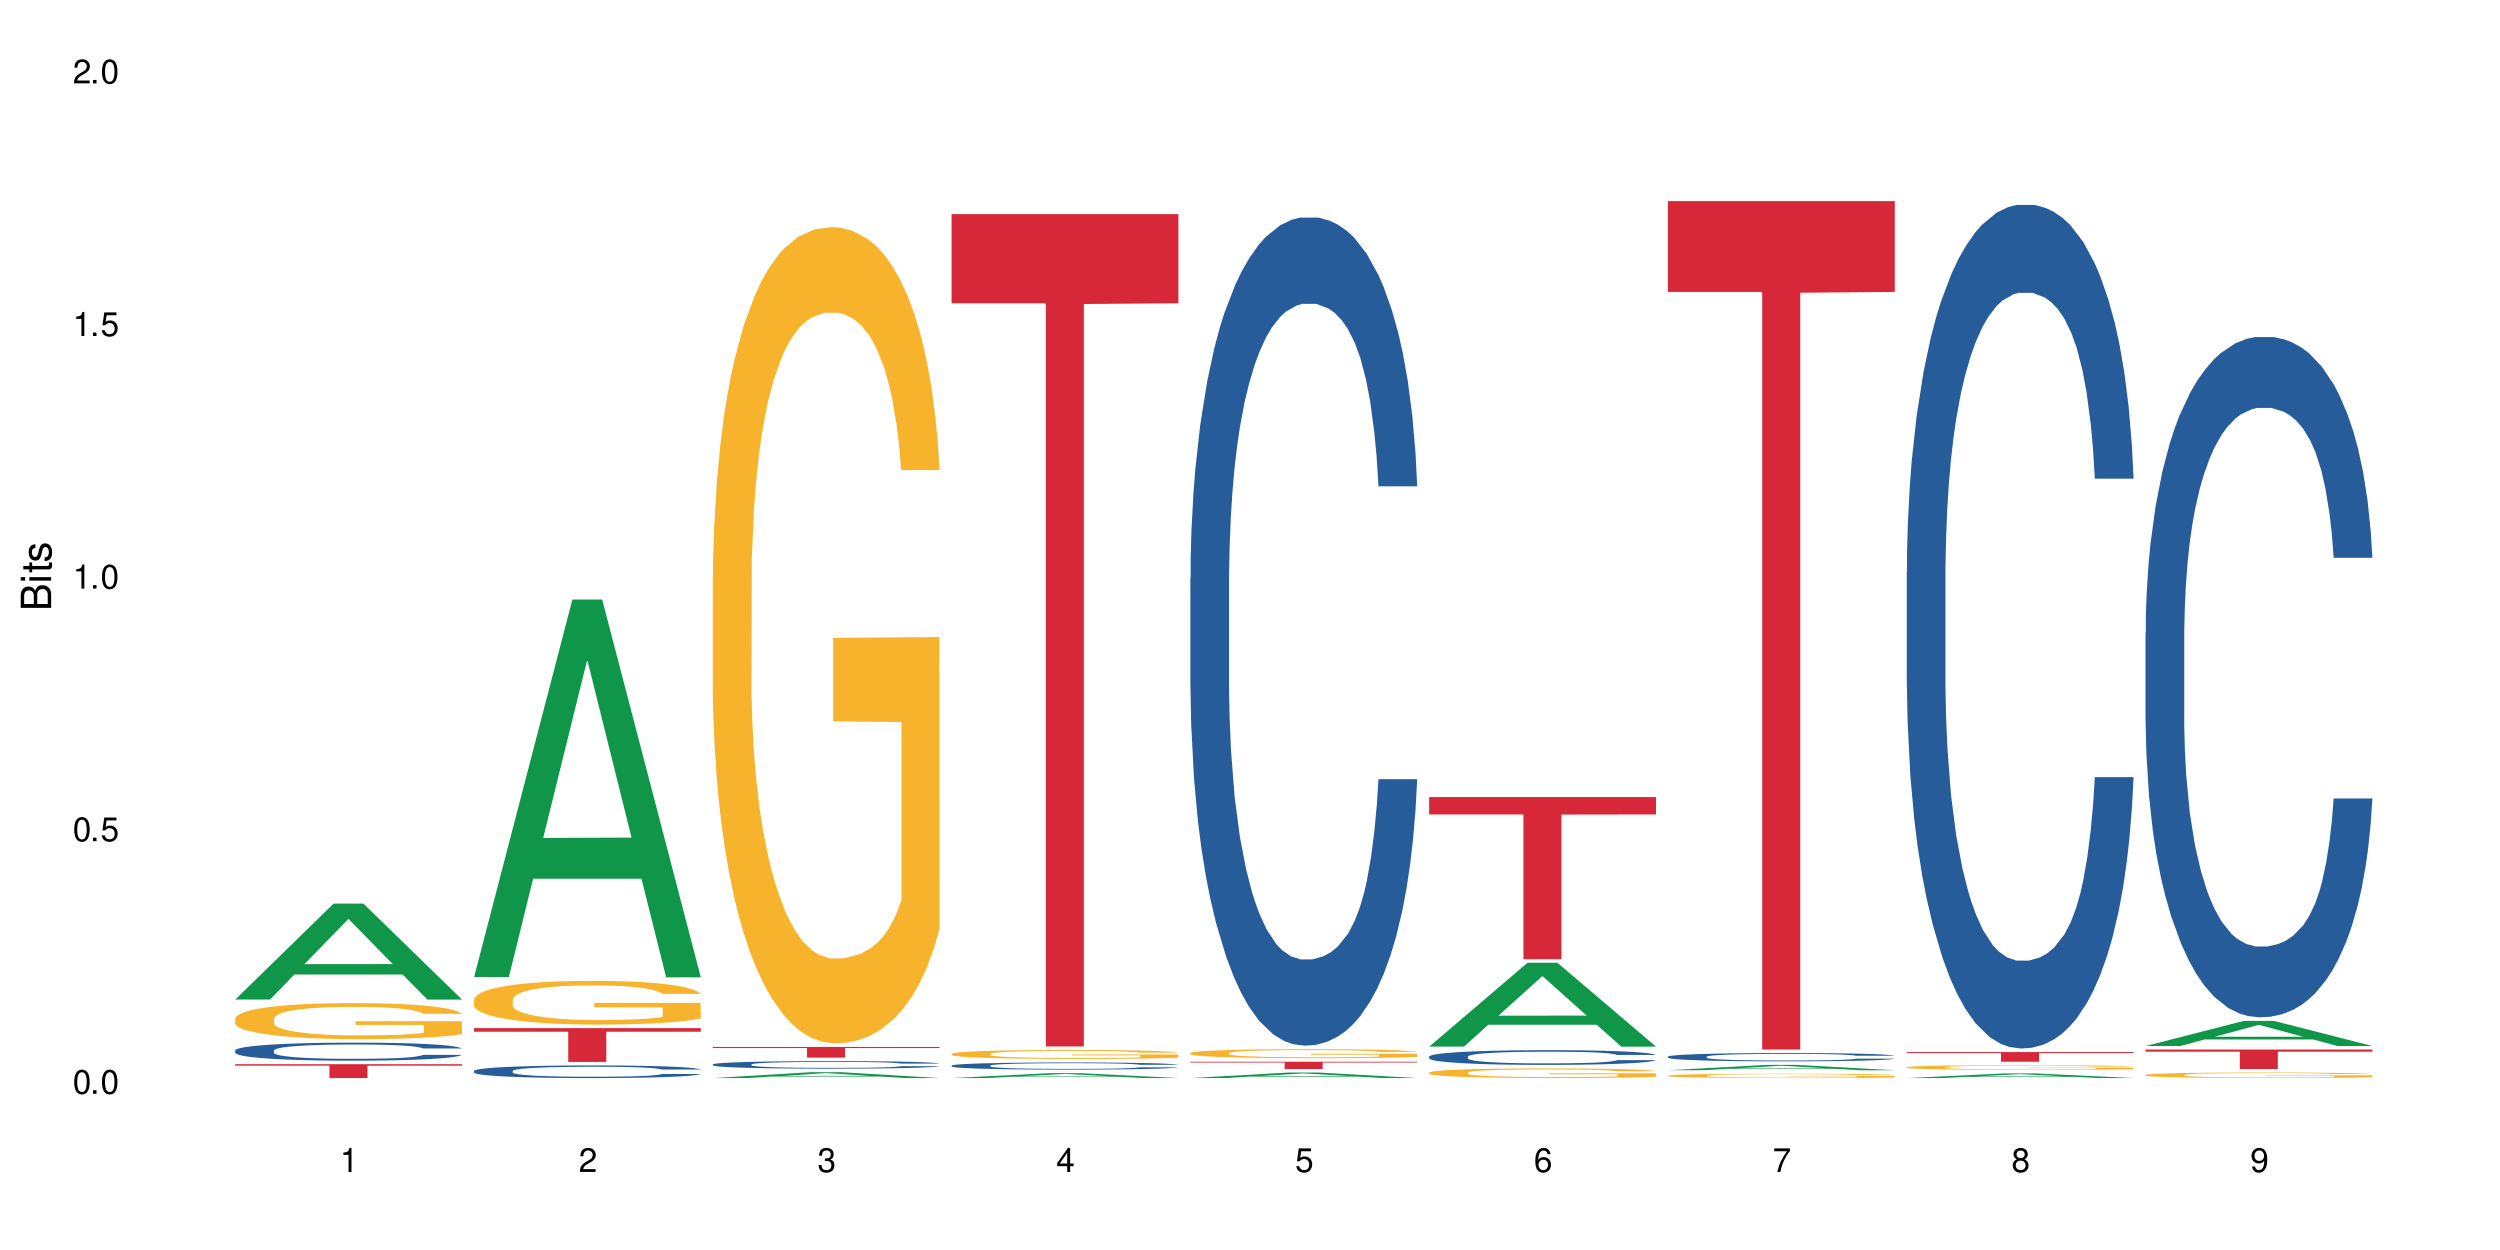 <?xml version="1.0" encoding="UTF-8"?>
<svg xmlns="http://www.w3.org/2000/svg" xmlns:xlink="http://www.w3.org/1999/xlink" width="720" height="360" viewBox="0 0 720 360">
<defs>
<g>
<g id="glyph-0-0">
</g>
<g id="glyph-0-1">
<path d="M 2.641 -6.938 C 2 -6.938 1.422 -6.656 1.078 -6.172 C 0.641 -5.562 0.406 -4.641 0.406 -3.359 C 0.406 -1.016 1.188 0.219 2.641 0.219 C 4.078 0.219 4.859 -1.016 4.859 -3.297 C 4.859 -4.641 4.656 -5.547 4.203 -6.172 C 3.844 -6.656 3.281 -6.938 2.641 -6.938 Z M 2.641 -6.188 C 3.547 -6.188 4 -5.25 4 -3.375 C 4 -1.406 3.562 -0.484 2.625 -0.484 C 1.734 -0.484 1.281 -1.438 1.281 -3.344 C 1.281 -5.25 1.734 -6.188 2.641 -6.188 Z M 2.641 -6.188 "/>
</g>
<g id="glyph-0-2">
<path d="M 1.828 -1 L 0.828 -1 L 0.828 0 L 1.828 0 Z M 1.828 -1 "/>
</g>
<g id="glyph-0-3">
<path d="M 4.562 -6.797 L 1.062 -6.797 L 0.547 -3.094 L 1.328 -3.094 C 1.719 -3.562 2.047 -3.734 2.578 -3.734 C 3.484 -3.734 4.062 -3.109 4.062 -2.094 C 4.062 -1.125 3.484 -0.531 2.578 -0.531 C 1.828 -0.531 1.375 -0.906 1.188 -1.672 L 0.328 -1.672 C 0.453 -1.109 0.547 -0.844 0.75 -0.594 C 1.125 -0.078 1.828 0.219 2.594 0.219 C 3.969 0.219 4.922 -0.781 4.922 -2.219 C 4.922 -3.562 4.031 -4.484 2.719 -4.484 C 2.25 -4.484 1.859 -4.359 1.469 -4.062 L 1.734 -5.969 L 4.562 -5.969 Z M 4.562 -6.797 "/>
</g>
<g id="glyph-0-4">
<path d="M 2.484 -4.938 L 2.484 0 L 3.328 0 L 3.328 -6.938 L 2.766 -6.938 C 2.469 -5.875 2.281 -5.734 0.984 -5.562 L 0.984 -4.938 Z M 2.484 -4.938 "/>
</g>
<g id="glyph-0-5">
<path d="M 4.859 -0.828 L 1.281 -0.828 C 1.359 -1.406 1.672 -1.781 2.5 -2.281 L 3.469 -2.828 C 4.406 -3.344 4.906 -4.062 4.906 -4.906 C 4.906 -5.484 4.672 -6.031 4.266 -6.406 C 3.859 -6.766 3.375 -6.938 2.719 -6.938 C 1.859 -6.938 1.219 -6.625 0.844 -6.031 C 0.609 -5.672 0.5 -5.234 0.484 -4.531 L 1.328 -4.531 C 1.359 -5.016 1.406 -5.281 1.531 -5.516 C 1.75 -5.938 2.188 -6.203 2.703 -6.203 C 3.469 -6.203 4.031 -5.641 4.031 -4.891 C 4.031 -4.344 3.719 -3.859 3.125 -3.516 L 2.234 -3 C 0.812 -2.172 0.406 -1.531 0.328 -0.016 L 4.859 -0.016 Z M 4.859 -0.828 "/>
</g>
<g id="glyph-0-6">
<path d="M 2.125 -3.188 L 2.578 -3.188 C 3.5 -3.188 3.984 -2.766 3.984 -1.922 C 3.984 -1.062 3.469 -0.531 2.594 -0.531 C 1.656 -0.531 1.203 -1 1.156 -2.016 L 0.312 -2.016 C 0.344 -1.453 0.438 -1.094 0.609 -0.781 C 0.953 -0.109 1.625 0.219 2.547 0.219 C 3.953 0.219 4.859 -0.625 4.859 -1.938 C 4.859 -2.828 4.516 -3.297 3.703 -3.594 C 4.344 -3.844 4.656 -4.328 4.656 -5.031 C 4.656 -6.219 3.875 -6.938 2.578 -6.938 C 1.203 -6.938 0.484 -6.172 0.453 -4.703 L 1.297 -4.703 C 1.312 -5.125 1.344 -5.359 1.453 -5.578 C 1.641 -5.969 2.062 -6.203 2.594 -6.203 C 3.344 -6.203 3.797 -5.75 3.797 -5 C 3.797 -4.516 3.609 -4.219 3.25 -4.047 C 3.016 -3.953 2.703 -3.922 2.125 -3.906 Z M 2.125 -3.188 "/>
</g>
<g id="glyph-0-7">
<path d="M 3.141 -1.672 L 3.141 0 L 3.984 0 L 3.984 -1.672 L 4.984 -1.672 L 4.984 -2.438 L 3.984 -2.438 L 3.984 -6.938 L 3.359 -6.938 L 0.266 -2.578 L 0.266 -1.672 Z M 3.141 -2.438 L 1 -2.438 L 3.141 -5.5 Z M 3.141 -2.438 "/>
</g>
<g id="glyph-0-8">
<path d="M 4.781 -5.125 C 4.609 -6.266 3.891 -6.938 2.844 -6.938 C 2.094 -6.938 1.422 -6.578 1.031 -5.953 C 0.594 -5.266 0.406 -4.422 0.406 -3.172 C 0.406 -2 0.578 -1.25 0.984 -0.641 C 1.359 -0.078 1.953 0.219 2.703 0.219 C 3.984 0.219 4.922 -0.75 4.922 -2.094 C 4.922 -3.375 4.062 -4.281 2.844 -4.281 C 2.172 -4.281 1.641 -4.031 1.281 -3.516 C 1.281 -5.234 1.828 -6.188 2.797 -6.188 C 3.391 -6.188 3.797 -5.797 3.938 -5.125 Z M 2.734 -3.531 C 3.547 -3.531 4.062 -2.953 4.062 -2.031 C 4.062 -1.156 3.484 -0.531 2.703 -0.531 C 1.922 -0.531 1.328 -1.188 1.328 -2.078 C 1.328 -2.938 1.906 -3.531 2.734 -3.531 Z M 2.734 -3.531 "/>
</g>
<g id="glyph-0-9">
<path d="M 4.984 -6.797 L 0.438 -6.797 L 0.438 -5.969 L 4.109 -5.969 C 2.5 -3.656 1.828 -2.234 1.328 0 L 2.219 0 C 2.594 -2.172 3.453 -4.047 4.984 -6.094 Z M 4.984 -6.797 "/>
</g>
<g id="glyph-0-10">
<path d="M 3.75 -3.656 C 4.469 -4.094 4.688 -4.438 4.688 -5.078 C 4.688 -6.172 3.844 -6.938 2.641 -6.938 C 1.438 -6.938 0.594 -6.172 0.594 -5.094 C 0.594 -4.438 0.812 -4.094 1.516 -3.656 C 0.734 -3.266 0.359 -2.703 0.359 -1.922 C 0.359 -0.656 1.281 0.219 2.641 0.219 C 3.984 0.219 4.922 -0.656 4.922 -1.922 C 4.922 -2.703 4.531 -3.266 3.75 -3.656 Z M 2.641 -6.188 C 3.359 -6.188 3.812 -5.75 3.812 -5.062 C 3.812 -4.406 3.344 -3.984 2.641 -3.984 C 1.922 -3.984 1.453 -4.406 1.453 -5.078 C 1.453 -5.75 1.922 -6.188 2.641 -6.188 Z M 2.641 -3.266 C 3.484 -3.266 4.062 -2.719 4.062 -1.906 C 4.062 -1.078 3.484 -0.531 2.625 -0.531 C 1.797 -0.531 1.219 -1.094 1.219 -1.906 C 1.219 -2.719 1.781 -3.266 2.641 -3.266 Z M 2.641 -3.266 "/>
</g>
<g id="glyph-0-11">
<path d="M 0.516 -1.578 C 0.672 -0.453 1.406 0.219 2.438 0.219 C 3.188 0.219 3.859 -0.141 4.266 -0.766 C 4.688 -1.453 4.891 -2.297 4.891 -3.547 C 4.891 -4.719 4.703 -5.453 4.312 -6.078 C 3.938 -6.641 3.344 -6.938 2.594 -6.938 C 1.297 -6.938 0.359 -5.969 0.359 -4.625 C 0.359 -3.344 1.234 -2.453 2.453 -2.453 C 3.094 -2.453 3.578 -2.672 4.016 -3.203 C 4 -1.484 3.469 -0.531 2.5 -0.531 C 1.906 -0.531 1.484 -0.906 1.359 -1.578 Z M 2.578 -6.203 C 3.375 -6.203 3.969 -5.531 3.969 -4.641 C 3.969 -3.797 3.391 -3.188 2.547 -3.188 C 1.734 -3.188 1.234 -3.766 1.234 -4.688 C 1.234 -5.562 1.797 -6.203 2.578 -6.203 Z M 2.578 -6.203 "/>
</g>
<g id="glyph-1-0">
</g>
<g id="glyph-1-1">
<path d="M 0 -0.953 L 0 -4.891 C 0 -5.719 -0.234 -6.344 -0.734 -6.797 C -1.188 -7.234 -1.812 -7.469 -2.5 -7.469 C -3.547 -7.469 -4.188 -7 -4.625 -5.875 C -4.984 -6.688 -5.625 -7.094 -6.531 -7.094 C -7.172 -7.094 -7.734 -6.859 -8.141 -6.391 C -8.562 -5.922 -8.75 -5.344 -8.75 -4.5 L -8.75 -0.953 Z M -4.984 -2.062 L -7.766 -2.062 L -7.766 -4.219 C -7.766 -4.844 -7.688 -5.203 -7.453 -5.5 C -7.219 -5.812 -6.859 -5.969 -6.375 -5.969 C -5.891 -5.969 -5.531 -5.812 -5.297 -5.5 C -5.062 -5.203 -4.984 -4.844 -4.984 -4.219 Z M -0.984 -2.062 L -4 -2.062 L -4 -4.781 C -4 -5.766 -3.438 -6.359 -2.484 -6.359 C -1.547 -6.359 -0.984 -5.766 -0.984 -4.781 Z M -0.984 -2.062 "/>
</g>
<g id="glyph-1-2">
<path d="M -6.281 -1.797 L -6.281 -0.797 L 0 -0.797 L 0 -1.797 Z M -8.75 -1.797 L -8.75 -0.797 L -7.484 -0.797 L -7.484 -1.797 Z M -8.75 -1.797 "/>
</g>
<g id="glyph-1-3">
<path d="M -6.281 -3.047 L -6.281 -2.016 L -8.016 -2.016 L -8.016 -1.016 L -6.281 -1.016 L -6.281 -0.172 L -5.469 -0.172 L -5.469 -1.016 L -0.719 -1.016 C -0.078 -1.016 0.281 -1.453 0.281 -2.234 C 0.281 -2.5 0.25 -2.719 0.188 -3.047 L -0.641 -3.047 C -0.609 -2.906 -0.594 -2.766 -0.594 -2.562 C -0.594 -2.141 -0.719 -2.016 -1.156 -2.016 L -5.469 -2.016 L -5.469 -3.047 Z M -6.281 -3.047 "/>
</g>
<g id="glyph-1-4">
<path d="M -4.531 -5.25 C -5.766 -5.25 -6.469 -4.422 -6.469 -2.969 C -6.469 -1.516 -5.719 -0.562 -4.547 -0.562 C -3.562 -0.562 -3.094 -1.062 -2.734 -2.562 L -2.516 -3.484 C -2.344 -4.188 -2.094 -4.469 -1.641 -4.469 C -1.047 -4.469 -0.641 -3.875 -0.641 -3 C -0.641 -2.453 -0.797 -2 -1.062 -1.75 C -1.25 -1.594 -1.422 -1.531 -1.875 -1.469 L -1.875 -0.406 C -0.422 -0.453 0.281 -1.266 0.281 -2.922 C 0.281 -4.5 -0.5 -5.516 -1.719 -5.516 C -2.656 -5.516 -3.172 -4.984 -3.469 -3.734 L -3.703 -2.766 C -3.891 -1.953 -4.156 -1.609 -4.594 -1.609 C -5.188 -1.609 -5.547 -2.125 -5.547 -2.938 C -5.547 -3.75 -5.203 -4.172 -4.531 -4.203 Z M -4.531 -5.25 "/>
</g>
</g>
</defs>
<rect x="-72" y="-36" width="864" height="432" fill="rgb(100%, 100%, 100%)" fill-opacity="1"/>
<path fill-rule="nonzero" fill="rgb(6.275%, 58.824%, 28.235%)" fill-opacity="1" d="M 67.73 287.859 L 67.801 287.832 L 96.07 260.234 L 104.656 260.234 L 133.066 287.883 L 123.082 287.883 L 115.965 280.668 L 84.762 280.668 L 77.781 287.859 L 67.73 287.859 L 87.766 277.68 L 113.102 277.656 L 100.469 264.754 L 100.328 264.727 L 100.188 264.805 L 87.695 277.656 L 87.766 277.68 Z M 67.73 287.859 "/>
<path fill-rule="nonzero" fill="rgb(14.51%, 36.078%, 60%)" fill-opacity="1" d="M 67.73 302.543 L 67.812 302.535 L 67.812 302.422 L 68.051 302.242 L 68.605 302.016 L 69.164 301.859 L 70.598 301.578 L 72.59 301.309 L 74.664 301.098 L 76.176 300.977 L 77.531 300.879 L 80.637 300.703 L 82.629 300.613 L 84.781 300.535 L 87.41 300.453 L 89.324 300.406 L 93.625 300.328 L 96.812 300.297 L 99.281 300.281 L 104.621 300.281 L 107.809 300.301 L 110.117 300.324 L 112.668 300.363 L 114.82 300.406 L 118.562 300.508 L 121.91 300.641 L 123.426 300.719 L 125.816 300.867 L 127.648 301.008 L 128.922 301.133 L 130.355 301.309 L 131.629 301.52 L 132.586 301.762 L 133.066 301.965 L 121.91 301.965 L 121.352 301.777 L 120.715 301.629 L 119.52 301.434 L 118.324 301.297 L 116.652 301.16 L 115.137 301.07 L 113.066 300.98 L 111.234 300.922 L 109.32 300.879 L 107.488 300.852 L 103.984 300.824 L 99.922 300.824 L 98.406 300.832 L 95.297 300.871 L 93.625 300.902 L 91.234 300.969 L 89.562 301.031 L 87.57 301.125 L 86.215 301.207 L 84.543 301.332 L 83.348 301.441 L 81.992 301.598 L 81.195 301.715 L 80.48 301.848 L 79.84 302.004 L 79.363 302.172 L 79.043 302.348 L 78.887 302.516 L 78.887 303.254 L 79.043 303.426 L 79.441 303.625 L 80.48 303.914 L 81.992 304.164 L 83.746 304.363 L 85.418 304.508 L 86.375 304.574 L 87.648 304.648 L 89.641 304.742 L 92.512 304.84 L 94.184 304.875 L 96.734 304.914 L 99.363 304.934 L 102.867 304.934 L 105.977 304.914 L 108.047 304.891 L 110.199 304.852 L 113.145 304.773 L 114.98 304.695 L 116.57 304.605 L 117.766 304.516 L 118.562 304.441 L 119.758 304.293 L 120.715 304.133 L 121.434 303.965 L 121.91 303.805 L 133.066 303.805 L 132.586 303.992 L 131.871 304.18 L 131.152 304.316 L 130.039 304.484 L 128.762 304.629 L 126.93 304.797 L 125.418 304.906 L 123.426 305.023 L 121.59 305.113 L 119.602 305.195 L 116.652 305.289 L 114.738 305.336 L 112.668 305.379 L 110.199 305.418 L 107.09 305.449 L 103.746 305.469 L 100.637 305.477 L 97.289 305.465 L 94.82 305.445 L 91.555 305.402 L 87.492 305.316 L 84.543 305.227 L 82.23 305.137 L 80.238 305.043 L 78.008 304.914 L 75.141 304.707 L 73.387 304.543 L 72.191 304.41 L 70.84 304.227 L 69.883 304.059 L 68.766 303.793 L 67.969 303.457 L 67.73 303.195 Z M 67.73 302.543 "/>
<path fill-rule="nonzero" fill="rgb(96.863%, 70.196%, 16.863%)" fill-opacity="1" d="M 67.73 293.34 L 67.812 293.332 L 67.812 293.141 L 68.129 292.715 L 68.926 292.129 L 69.961 291.645 L 71.078 291.266 L 71.793 291.066 L 72.988 290.781 L 74.023 290.574 L 76.656 290.148 L 80 289.75 L 81.832 289.582 L 83.906 289.418 L 86.852 289.238 L 88.207 289.172 L 92.352 289.023 L 97.051 288.926 L 102.23 288.898 L 104.621 288.906 L 107.887 288.945 L 112.348 289.051 L 114.898 289.145 L 116.891 289.238 L 118.961 289.363 L 121.512 289.551 L 123.902 289.777 L 125.816 290.008 L 127.727 290.289 L 129.32 290.594 L 130.676 290.926 L 131.871 291.324 L 132.586 291.652 L 133.066 291.984 L 121.988 291.984 L 121.352 291.652 L 120.637 291.398 L 119.441 291.086 L 118.246 290.859 L 117.051 290.68 L 114.82 290.434 L 112.906 290.281 L 110.516 290.148 L 108.207 290.062 L 105.578 290.008 L 103.984 289.988 L 99.762 289.988 L 95.938 290.055 L 93.707 290.129 L 92.113 290.207 L 89.879 290.348 L 88.527 290.461 L 87.73 290.535 L 85.34 290.832 L 83.746 291.094 L 82.871 291.273 L 81.754 291.559 L 80.957 291.816 L 80.082 292.195 L 79.602 292.477 L 78.965 293.121 L 78.887 294.828 L 79.125 295.188 L 79.602 295.574 L 80.238 295.914 L 81.195 296.273 L 82.152 296.551 L 83.824 296.918 L 85.258 297.164 L 86.375 297.324 L 88.527 297.582 L 89.402 297.668 L 91.473 297.836 L 93.625 297.969 L 96.254 298.082 L 98.246 298.141 L 101.434 298.188 L 105.496 298.188 L 110.277 298.133 L 113.305 298.055 L 115.379 297.98 L 116.73 297.914 L 118.406 297.809 L 119.602 297.715 L 120.715 297.609 L 122.07 297.449 L 122.07 295.188 L 102.391 295.176 L 102.391 294.117 L 132.984 294.105 L 133.066 297.809 L 131.391 298.066 L 129.32 298.312 L 127.328 298.5 L 125.258 298.66 L 122.309 298.84 L 119.918 298.953 L 116.254 299.086 L 112.906 299.172 L 109.402 299.23 L 106.293 299.258 L 102.629 299.266 L 99.363 299.25 L 95.855 299.191 L 93.066 299.117 L 90.52 299.02 L 87.969 298.898 L 84.781 298.699 L 82.711 298.539 L 80.559 298.34 L 78.406 298.102 L 76.496 297.848 L 75.219 297.648 L 73.945 297.422 L 72.59 297.137 L 71.316 296.816 L 70.359 296.52 L 69.484 296.191 L 68.848 295.879 L 68.211 295.453 L 67.891 295.109 L 67.73 294.816 Z M 67.73 293.34 "/>
<path fill-rule="nonzero" fill="rgb(83.922%, 15.686%, 22.353%)" fill-opacity="1" d="M 67.73 306.488 L 133.066 306.488 L 133.066 306.918 L 105.836 306.922 L 105.836 310.48 L 94.879 310.48 L 94.879 306.926 L 94.723 306.918 L 67.73 306.918 Z M 67.73 306.488 "/>
<path fill-rule="nonzero" fill="rgb(6.275%, 58.824%, 28.235%)" fill-opacity="1" d="M 136.504 281.375 L 136.574 281.273 L 164.844 172.668 L 173.43 172.668 L 201.836 281.477 L 191.855 281.477 L 184.738 253.074 L 153.535 253.074 L 146.555 281.375 L 136.504 281.375 L 156.535 241.324 L 181.875 241.223 L 169.242 190.445 L 169.102 190.344 L 168.961 190.648 L 156.469 241.223 L 156.535 241.324 Z M 136.504 281.375 "/>
<path fill-rule="nonzero" fill="rgb(14.51%, 36.078%, 60%)" fill-opacity="1" d="M 136.504 308.43 L 136.582 308.426 L 136.582 308.348 L 136.824 308.219 L 137.379 308.062 L 137.938 307.953 L 139.371 307.754 L 141.363 307.566 L 143.434 307.418 L 144.949 307.332 L 146.305 307.266 L 149.41 307.145 L 151.402 307.082 L 153.555 307.023 L 156.184 306.969 L 158.098 306.934 L 162.398 306.883 L 165.586 306.859 L 168.055 306.848 L 173.395 306.848 L 176.582 306.863 L 178.891 306.879 L 181.441 306.906 L 183.594 306.934 L 187.336 307.008 L 190.684 307.102 L 192.195 307.152 L 194.586 307.258 L 196.418 307.355 L 197.695 307.441 L 199.129 307.566 L 200.402 307.715 L 201.359 307.887 L 201.836 308.027 L 190.684 308.027 L 190.125 307.895 L 189.488 307.793 L 188.293 307.656 L 187.098 307.559 L 185.426 307.465 L 183.91 307.398 L 181.84 307.336 L 180.008 307.297 L 178.094 307.266 L 176.262 307.246 L 172.758 307.227 L 168.691 307.227 L 167.18 307.234 L 164.07 307.262 L 162.398 307.285 L 160.008 307.332 L 158.336 307.375 L 156.344 307.441 L 154.988 307.496 L 153.316 307.582 L 152.121 307.66 L 150.766 307.77 L 149.969 307.852 L 149.25 307.945 L 148.613 308.055 L 148.137 308.172 L 147.816 308.293 L 147.66 308.414 L 147.66 308.926 L 147.816 309.047 L 148.215 309.188 L 149.25 309.391 L 150.766 309.566 L 152.52 309.703 L 154.191 309.805 L 155.148 309.852 L 156.422 309.902 L 158.414 309.969 L 161.281 310.035 L 162.957 310.062 L 165.504 310.09 L 168.137 310.102 L 171.641 310.102 L 174.746 310.09 L 176.82 310.074 L 178.973 310.047 L 181.918 309.992 L 183.75 309.938 L 185.344 309.875 L 186.539 309.812 L 187.336 309.758 L 188.531 309.656 L 189.488 309.543 L 190.203 309.426 L 190.684 309.312 L 201.836 309.312 L 201.359 309.445 L 200.645 309.574 L 199.926 309.672 L 198.809 309.789 L 197.535 309.891 L 195.703 310.008 L 194.188 310.082 L 192.195 310.168 L 190.363 310.23 L 188.371 310.285 L 185.426 310.352 L 183.512 310.387 L 181.441 310.414 L 178.973 310.441 L 175.863 310.465 L 172.516 310.48 L 169.41 310.48 L 166.062 310.477 L 163.594 310.461 L 160.328 310.434 L 156.262 310.371 L 153.316 310.309 L 151.004 310.246 L 149.012 310.18 L 146.781 310.09 L 143.914 309.945 L 142.16 309.832 L 140.965 309.738 L 139.609 309.609 L 138.656 309.492 L 137.539 309.305 L 136.742 309.07 L 136.504 308.887 Z M 136.504 308.43 "/>
<path fill-rule="nonzero" fill="rgb(96.863%, 70.196%, 16.863%)" fill-opacity="1" d="M 136.504 287.887 L 136.582 287.875 L 136.582 287.645 L 136.902 287.125 L 137.699 286.414 L 138.734 285.828 L 139.852 285.367 L 140.566 285.125 L 141.762 284.781 L 142.797 284.527 L 145.426 284.012 L 148.773 283.527 L 150.605 283.32 L 152.68 283.125 L 155.625 282.906 L 156.98 282.824 L 161.125 282.641 L 165.824 282.527 L 171.004 282.492 L 173.395 282.504 L 176.66 282.551 L 181.121 282.676 L 183.672 282.793 L 185.664 282.906 L 187.734 283.055 L 190.285 283.285 L 192.676 283.562 L 194.586 283.836 L 196.5 284.184 L 198.094 284.551 L 199.449 284.953 L 200.645 285.438 L 201.359 285.84 L 201.836 286.242 L 190.762 286.242 L 190.125 285.84 L 189.41 285.527 L 188.215 285.148 L 187.02 284.871 L 185.824 284.652 L 183.594 284.355 L 181.68 284.172 L 179.289 284.012 L 176.98 283.906 L 174.348 283.836 L 172.758 283.816 L 168.535 283.816 L 164.707 283.895 L 162.477 283.988 L 160.883 284.078 L 158.652 284.25 L 157.301 284.391 L 156.504 284.48 L 154.113 284.84 L 152.52 285.16 L 151.641 285.379 L 150.527 285.723 L 149.73 286.035 L 148.852 286.492 L 148.375 286.84 L 147.738 287.621 L 147.66 289.691 L 147.898 290.129 L 148.375 290.598 L 149.012 291.012 L 149.969 291.449 L 150.926 291.781 L 152.598 292.23 L 154.031 292.531 L 155.148 292.727 L 157.301 293.035 L 158.176 293.141 L 160.246 293.348 L 162.398 293.508 L 165.027 293.645 L 167.02 293.715 L 170.207 293.773 L 174.27 293.773 L 179.051 293.703 L 182.078 293.609 L 184.148 293.52 L 185.504 293.438 L 187.176 293.312 L 188.371 293.195 L 189.488 293.07 L 190.844 292.875 L 190.844 290.129 L 171.164 290.117 L 171.164 288.828 L 201.758 288.816 L 201.836 293.312 L 200.164 293.621 L 198.094 293.922 L 196.102 294.152 L 194.031 294.348 L 191.082 294.566 L 188.691 294.703 L 185.027 294.863 L 181.68 294.969 L 178.176 295.035 L 175.066 295.07 L 171.402 295.082 L 168.137 295.059 L 164.629 294.992 L 161.84 294.898 L 159.289 294.785 L 156.742 294.633 L 153.555 294.395 L 151.484 294.199 L 149.332 293.957 L 147.18 293.668 L 145.27 293.359 L 143.992 293.117 L 142.719 292.84 L 141.363 292.496 L 140.09 292.105 L 139.133 291.75 L 138.258 291.348 L 137.617 290.965 L 136.98 290.449 L 136.664 290.035 L 136.504 289.68 Z M 136.504 287.887 "/>
<path fill-rule="nonzero" fill="rgb(83.922%, 15.686%, 22.353%)" fill-opacity="1" d="M 136.504 296.098 L 201.836 296.098 L 201.836 297.141 L 174.609 297.148 L 174.609 305.836 L 163.652 305.836 L 163.652 297.156 L 163.496 297.141 L 136.504 297.141 Z M 136.504 296.098 "/>
<path fill-rule="nonzero" fill="rgb(6.275%, 58.824%, 28.235%)" fill-opacity="1" d="M 205.277 310.48 L 205.348 310.48 L 233.617 308.785 L 242.203 308.785 L 270.609 310.48 L 260.629 310.48 L 253.508 310.039 L 222.309 310.039 L 215.328 310.48 L 205.277 310.48 L 225.309 309.855 L 250.648 309.855 L 238.012 309.062 L 237.875 309.059 L 237.734 309.066 L 225.238 309.855 L 225.309 309.855 Z M 205.277 310.48 "/>
<path fill-rule="nonzero" fill="rgb(14.51%, 36.078%, 60%)" fill-opacity="1" d="M 205.277 306.547 L 205.355 306.543 L 205.355 306.496 L 205.594 306.422 L 206.152 306.328 L 206.711 306.262 L 208.145 306.145 L 210.137 306.031 L 212.207 305.945 L 213.723 305.895 L 215.078 305.852 L 218.184 305.781 L 220.176 305.742 L 222.328 305.707 L 224.957 305.676 L 226.867 305.656 L 231.172 305.625 L 234.359 305.609 L 236.828 305.605 L 242.168 305.605 L 245.352 305.613 L 247.664 305.621 L 250.215 305.637 L 252.363 305.656 L 256.109 305.699 L 259.457 305.754 L 260.969 305.785 L 263.359 305.848 L 265.191 305.906 L 266.469 305.957 L 267.902 306.031 L 269.176 306.121 L 270.133 306.223 L 270.609 306.309 L 259.457 306.309 L 258.898 306.227 L 258.262 306.168 L 257.066 306.086 L 255.871 306.027 L 254.195 305.969 L 252.684 305.934 L 250.613 305.895 L 248.777 305.871 L 246.867 305.852 L 245.035 305.84 L 241.527 305.828 L 237.465 305.828 L 235.953 305.832 L 232.844 305.848 L 231.172 305.863 L 228.781 305.891 L 227.109 305.918 L 225.117 305.957 L 223.762 305.988 L 222.09 306.043 L 220.895 306.086 L 219.539 306.152 L 218.742 306.203 L 218.023 306.258 L 217.387 306.324 L 216.91 306.391 L 216.59 306.465 L 216.43 306.535 L 216.43 306.844 L 216.59 306.914 L 216.988 306.996 L 218.023 307.117 L 219.539 307.223 L 221.293 307.309 L 222.965 307.367 L 223.922 307.395 L 225.195 307.426 L 227.188 307.465 L 230.055 307.504 L 231.73 307.52 L 234.277 307.535 L 236.906 307.543 L 240.414 307.543 L 243.52 307.535 L 245.594 307.527 L 247.742 307.512 L 250.691 307.477 L 252.523 307.445 L 254.117 307.406 L 255.312 307.371 L 256.109 307.34 L 257.305 307.277 L 258.262 307.211 L 258.977 307.141 L 259.457 307.074 L 270.609 307.074 L 270.133 307.152 L 269.414 307.23 L 268.699 307.289 L 267.582 307.355 L 266.309 307.418 L 264.477 307.488 L 262.961 307.531 L 260.969 307.582 L 259.137 307.621 L 257.145 307.652 L 254.195 307.691 L 252.285 307.715 L 250.215 307.73 L 247.742 307.746 L 244.637 307.762 L 241.289 307.77 L 238.184 307.77 L 234.836 307.766 L 232.367 307.758 L 229.098 307.742 L 225.035 307.703 L 222.09 307.668 L 219.777 307.629 L 217.785 307.59 L 215.555 307.535 L 212.688 307.449 L 210.934 307.383 L 209.738 307.328 L 208.383 307.25 L 207.426 307.18 L 206.312 307.07 L 205.516 306.93 L 205.277 306.82 Z M 205.277 306.547 "/>
<path fill-rule="nonzero" fill="rgb(96.863%, 70.196%, 16.863%)" fill-opacity="1" d="M 205.277 166.09 L 205.355 165.875 L 205.355 161.582 L 205.676 151.918 L 206.473 138.605 L 207.508 127.656 L 208.621 119.066 L 209.34 114.559 L 210.535 108.117 L 211.57 103.395 L 214.199 93.734 L 217.547 84.715 L 219.379 80.852 L 221.449 77.199 L 224.398 73.121 L 225.754 71.617 L 229.895 68.184 L 234.598 66.035 L 239.777 65.391 L 242.168 65.605 L 245.434 66.465 L 249.895 68.828 L 252.445 70.973 L 254.438 73.121 L 256.508 75.91 L 259.059 80.207 L 261.449 85.359 L 263.359 90.512 L 265.273 96.953 L 266.867 103.824 L 268.219 111.34 L 269.414 120.355 L 270.133 127.871 L 270.609 135.387 L 259.535 135.387 L 258.898 127.871 L 258.18 122.074 L 256.984 114.988 L 255.789 109.836 L 254.594 105.758 L 252.363 100.176 L 250.453 96.738 L 248.062 93.734 L 245.75 91.801 L 243.121 90.512 L 241.527 90.082 L 237.305 90.082 L 233.48 91.586 L 231.25 93.305 L 229.656 95.02 L 227.426 98.242 L 226.07 100.816 L 225.273 102.535 L 222.883 109.191 L 221.293 115.203 L 220.414 119.281 L 219.301 125.723 L 218.504 131.52 L 217.625 140.109 L 217.148 146.551 L 216.512 161.152 L 216.43 199.797 L 216.672 207.957 L 217.148 216.762 L 217.785 224.488 L 218.742 232.648 L 219.699 238.875 L 221.371 247.25 L 222.805 252.832 L 223.922 256.48 L 226.07 262.277 L 226.949 264.211 L 229.02 268.074 L 231.172 271.082 L 233.801 273.656 L 235.793 274.945 L 238.98 276.02 L 243.043 276.02 L 247.824 274.73 L 250.852 273.012 L 252.922 271.297 L 254.277 269.793 L 255.949 267.43 L 257.145 265.285 L 258.262 262.922 L 259.613 259.273 L 259.613 207.957 L 239.934 207.742 L 239.934 183.695 L 270.531 183.48 L 270.609 267.43 L 268.938 273.227 L 266.867 278.809 L 264.875 283.105 L 262.801 286.754 L 259.855 290.836 L 257.465 293.41 L 253.801 296.418 L 250.453 298.348 L 246.945 299.637 L 243.84 300.281 L 240.176 300.496 L 236.906 300.066 L 233.402 298.777 L 230.613 297.062 L 228.062 294.914 L 225.516 292.121 L 222.328 287.613 L 220.254 283.965 L 218.105 279.453 L 215.953 274.086 L 214.039 268.289 L 212.766 263.781 L 211.492 258.629 L 210.137 252.188 L 208.863 244.887 L 207.906 238.23 L 207.027 230.715 L 206.391 223.629 L 205.754 213.969 L 205.438 206.238 L 205.277 199.582 Z M 205.277 166.09 "/>
<path fill-rule="nonzero" fill="rgb(83.922%, 15.686%, 22.353%)" fill-opacity="1" d="M 205.277 301.512 L 270.609 301.512 L 270.609 301.84 L 243.383 301.844 L 243.383 304.59 L 232.426 304.59 L 232.426 301.844 L 232.266 301.84 L 205.277 301.84 Z M 205.277 301.512 "/>
<path fill-rule="nonzero" fill="rgb(6.275%, 58.824%, 28.235%)" fill-opacity="1" d="M 274.051 310.48 L 274.117 310.48 L 302.387 309.062 L 310.973 309.062 L 339.383 310.48 L 329.402 310.48 L 322.281 310.109 L 291.082 310.109 L 284.102 310.48 L 274.051 310.48 L 294.082 309.957 L 319.422 309.957 L 306.785 309.293 L 306.645 309.293 L 306.508 309.297 L 294.012 309.957 L 294.082 309.957 Z M 274.051 310.48 "/>
<path fill-rule="nonzero" fill="rgb(14.51%, 36.078%, 60%)" fill-opacity="1" d="M 274.051 306.887 L 274.129 306.883 L 274.129 306.84 L 274.367 306.766 L 274.926 306.676 L 275.484 306.613 L 276.918 306.504 L 278.91 306.398 L 280.98 306.316 L 282.496 306.266 L 283.848 306.227 L 286.957 306.16 L 288.949 306.121 L 291.102 306.09 L 293.73 306.059 L 295.641 306.039 L 299.945 306.012 L 303.129 305.996 L 305.602 305.992 L 310.938 305.992 L 314.125 306 L 316.438 306.008 L 318.984 306.023 L 321.137 306.039 L 324.883 306.082 L 328.23 306.133 L 329.742 306.164 L 332.133 306.223 L 333.965 306.277 L 335.238 306.328 L 336.676 306.398 L 337.949 306.48 L 338.906 306.578 L 339.383 306.66 L 328.23 306.66 L 327.672 306.582 L 327.035 306.523 L 325.84 306.449 L 324.645 306.395 L 322.969 306.34 L 321.457 306.305 L 319.383 306.266 L 317.551 306.246 L 315.641 306.227 L 313.809 306.215 L 310.301 306.207 L 306.238 306.207 L 304.723 306.211 L 301.617 306.223 L 299.945 306.238 L 297.555 306.266 L 295.879 306.289 L 293.887 306.324 L 292.535 306.359 L 290.859 306.406 L 289.664 306.449 L 288.312 306.512 L 287.516 306.559 L 286.797 306.613 L 286.16 306.672 L 285.684 306.738 L 285.363 306.809 L 285.203 306.875 L 285.203 307.168 L 285.363 307.234 L 285.762 307.312 L 286.797 307.43 L 288.312 307.527 L 290.062 307.605 L 291.738 307.664 L 292.691 307.691 L 293.969 307.719 L 295.961 307.758 L 298.828 307.797 L 300.5 307.809 L 303.051 307.824 L 305.68 307.832 L 309.188 307.832 L 312.293 307.824 L 314.363 307.816 L 316.516 307.801 L 319.465 307.77 L 321.297 307.738 L 322.891 307.703 L 324.086 307.668 L 324.883 307.637 L 326.078 307.578 L 327.035 307.516 L 327.75 307.449 L 328.23 307.387 L 339.383 307.387 L 338.906 307.461 L 338.188 307.535 L 337.473 307.59 L 336.355 307.656 L 335.082 307.711 L 333.25 307.777 L 331.734 307.82 L 329.742 307.867 L 327.91 307.902 L 325.918 307.938 L 322.969 307.973 L 321.059 307.992 L 318.984 308.008 L 316.516 308.023 L 313.41 308.039 L 310.062 308.047 L 306.957 308.047 L 303.609 308.043 L 301.141 308.035 L 297.871 308.02 L 293.809 307.984 L 290.859 307.949 L 288.551 307.914 L 286.559 307.875 L 284.328 307.824 L 281.457 307.742 L 279.707 307.68 L 278.512 307.625 L 277.156 307.555 L 276.199 307.488 L 275.086 307.383 L 274.289 307.25 L 274.051 307.145 Z M 274.051 306.887 "/>
<path fill-rule="nonzero" fill="rgb(96.863%, 70.196%, 16.863%)" fill-opacity="1" d="M 274.051 303.5 L 274.129 303.496 L 274.129 303.449 L 274.449 303.344 L 275.246 303.195 L 276.281 303.078 L 277.395 302.98 L 278.113 302.934 L 279.309 302.863 L 280.344 302.809 L 282.973 302.703 L 286.32 302.605 L 288.152 302.562 L 290.223 302.523 L 293.172 302.477 L 294.527 302.461 L 298.668 302.422 L 303.371 302.398 L 308.547 302.391 L 310.938 302.395 L 314.207 302.402 L 318.668 302.43 L 321.219 302.453 L 323.207 302.477 L 325.281 302.508 L 327.832 302.555 L 330.219 302.613 L 332.133 302.668 L 334.043 302.738 L 335.637 302.812 L 336.992 302.898 L 338.188 302.996 L 338.906 303.078 L 339.383 303.16 L 328.309 303.16 L 327.672 303.078 L 326.953 303.016 L 325.758 302.938 L 324.562 302.879 L 323.367 302.836 L 321.137 302.773 L 319.227 302.738 L 316.836 302.703 L 314.523 302.684 L 311.895 302.668 L 310.301 302.664 L 306.078 302.664 L 302.254 302.68 L 300.023 302.699 L 298.43 302.719 L 296.199 302.754 L 294.844 302.781 L 294.047 302.801 L 291.656 302.875 L 290.062 302.941 L 289.188 302.984 L 288.07 303.055 L 287.273 303.117 L 286.398 303.215 L 285.922 303.285 L 285.285 303.445 L 285.203 303.871 L 285.441 303.961 L 285.922 304.055 L 286.559 304.141 L 287.516 304.23 L 288.469 304.301 L 290.145 304.391 L 291.578 304.453 L 292.691 304.492 L 294.844 304.559 L 295.723 304.578 L 297.793 304.621 L 299.945 304.652 L 302.574 304.684 L 304.566 304.695 L 307.75 304.707 L 311.816 304.707 L 316.598 304.695 L 319.625 304.676 L 321.695 304.656 L 323.051 304.641 L 324.723 304.613 L 325.918 304.59 L 327.035 304.562 L 328.387 304.523 L 328.387 303.961 L 308.707 303.957 L 308.707 303.691 L 339.305 303.691 L 339.383 304.613 L 337.711 304.676 L 335.637 304.738 L 333.645 304.785 L 331.574 304.824 L 328.625 304.871 L 326.238 304.898 L 322.57 304.934 L 319.227 304.953 L 315.719 304.969 L 312.613 304.973 L 308.945 304.977 L 305.68 304.973 L 302.176 304.957 L 299.387 304.938 L 296.836 304.914 L 294.285 304.887 L 291.102 304.836 L 289.027 304.797 L 286.875 304.746 L 284.727 304.688 L 282.812 304.621 L 281.539 304.574 L 280.266 304.516 L 278.91 304.445 L 277.633 304.367 L 276.68 304.293 L 275.801 304.211 L 275.164 304.133 L 274.527 304.027 L 274.207 303.941 L 274.051 303.867 Z M 274.051 303.5 "/>
<path fill-rule="nonzero" fill="rgb(83.922%, 15.686%, 22.353%)" fill-opacity="1" d="M 274.051 61.676 L 339.383 61.676 L 339.383 87.336 L 312.152 87.559 L 312.152 301.379 L 301.199 301.379 L 301.199 87.785 L 301.039 87.336 L 274.051 87.336 Z M 274.051 61.676 "/>
<path fill-rule="nonzero" fill="rgb(6.275%, 58.824%, 28.235%)" fill-opacity="1" d="M 342.82 310.48 L 342.891 310.48 L 371.16 308.887 L 379.746 308.887 L 408.156 310.48 L 398.176 310.48 L 391.055 310.066 L 359.852 310.066 L 352.875 310.48 L 342.82 310.48 L 362.855 309.895 L 388.191 309.891 L 375.559 309.148 L 375.418 309.145 L 375.281 309.148 L 362.785 309.891 L 362.855 309.895 Z M 342.82 310.48 "/>
<path fill-rule="nonzero" fill="rgb(14.51%, 36.078%, 60%)" fill-opacity="1" d="M 342.82 166.434 L 342.902 166.215 L 342.902 160.984 L 343.141 152.703 L 343.699 142.238 L 344.258 135.043 L 345.691 122.184 L 347.684 109.758 L 349.754 100.168 L 351.266 94.5 L 352.621 90.141 L 355.73 82.074 L 357.723 77.934 L 359.871 74.227 L 362.5 70.52 L 364.414 68.34 L 368.715 64.852 L 371.902 63.328 L 374.375 62.672 L 379.711 62.672 L 382.898 63.547 L 385.211 64.637 L 387.758 66.379 L 389.91 68.34 L 393.656 73.137 L 397 79.242 L 398.516 82.727 L 400.906 89.484 L 402.738 96.023 L 404.012 101.691 L 405.445 109.758 L 406.723 119.566 L 407.68 130.684 L 408.156 140.059 L 397 140.059 L 396.445 131.34 L 395.805 124.582 L 394.609 115.645 L 393.414 109.324 L 391.742 103 L 390.23 98.859 L 388.156 94.719 L 386.324 92.102 L 384.414 90.141 L 382.578 88.832 L 379.074 87.523 L 375.012 87.523 L 373.496 87.961 L 370.391 89.703 L 368.715 91.23 L 366.324 94.281 L 364.652 97.113 L 362.66 101.477 L 361.305 105.18 L 359.633 110.848 L 358.438 115.863 L 357.082 123.055 L 356.285 128.504 L 355.57 134.609 L 354.934 141.801 L 354.453 149.434 L 354.137 157.496 L 353.977 165.344 L 353.977 199.133 L 354.137 206.98 L 354.535 216.137 L 355.57 229.434 L 357.082 240.984 L 358.836 250.141 L 360.508 256.68 L 361.465 259.734 L 362.742 263.219 L 364.734 267.582 L 367.602 271.941 L 369.273 273.684 L 371.824 275.43 L 374.453 276.301 L 377.957 276.301 L 381.066 275.43 L 383.137 274.336 L 385.289 272.594 L 388.238 268.887 L 390.07 265.402 L 391.664 261.258 L 392.859 257.117 L 393.656 253.629 L 394.852 246.871 L 395.805 239.461 L 396.523 231.832 L 397 224.418 L 408.156 224.418 L 407.68 233.137 L 406.961 241.641 L 406.242 247.961 L 405.129 255.59 L 403.852 262.348 L 402.02 269.977 L 400.508 274.992 L 398.516 280.441 L 396.684 284.582 L 394.691 288.289 L 391.742 292.648 L 389.832 294.828 L 387.758 296.789 L 385.289 298.535 L 382.18 300.059 L 378.836 300.934 L 375.727 301.148 L 372.383 300.715 L 369.91 299.844 L 366.645 297.879 L 362.582 293.957 L 359.633 289.816 L 357.324 285.672 L 355.332 281.312 L 353.102 275.43 L 350.23 265.836 L 348.48 258.426 L 347.285 252.32 L 345.93 243.82 L 344.973 236.191 L 343.859 223.984 L 343.062 208.508 L 342.82 196.516 Z M 342.82 166.434 "/>
<path fill-rule="nonzero" fill="rgb(96.863%, 70.196%, 16.863%)" fill-opacity="1" d="M 342.82 303.277 L 342.902 303.273 L 342.902 303.227 L 343.219 303.121 L 344.016 302.973 L 345.051 302.852 L 346.168 302.758 L 346.887 302.707 L 348.082 302.637 L 349.117 302.586 L 351.746 302.477 L 355.094 302.379 L 356.926 302.336 L 358.996 302.293 L 361.945 302.25 L 363.297 302.234 L 367.441 302.195 L 372.141 302.172 L 377.32 302.164 L 379.711 302.168 L 382.977 302.176 L 387.441 302.203 L 389.988 302.227 L 391.98 302.25 L 394.055 302.281 L 396.602 302.328 L 398.992 302.387 L 400.906 302.441 L 402.816 302.512 L 404.41 302.59 L 405.766 302.672 L 406.961 302.773 L 407.68 302.855 L 408.156 302.938 L 397.082 302.938 L 396.445 302.855 L 395.727 302.789 L 394.531 302.711 L 393.336 302.656 L 392.141 302.609 L 389.91 302.547 L 387.996 302.512 L 385.609 302.477 L 383.297 302.457 L 380.668 302.441 L 379.074 302.438 L 374.852 302.438 L 371.027 302.453 L 368.797 302.473 L 367.203 302.492 L 364.973 302.527 L 363.617 302.555 L 362.82 302.574 L 360.43 302.648 L 358.836 302.715 L 357.961 302.762 L 356.844 302.832 L 356.047 302.895 L 355.172 302.988 L 354.695 303.062 L 354.055 303.223 L 353.977 303.648 L 354.215 303.738 L 354.695 303.836 L 355.332 303.922 L 356.285 304.012 L 357.242 304.082 L 358.918 304.172 L 360.352 304.234 L 361.465 304.277 L 363.617 304.34 L 364.492 304.359 L 366.566 304.402 L 368.715 304.438 L 371.344 304.465 L 373.336 304.48 L 376.523 304.492 L 380.59 304.492 L 385.367 304.477 L 388.395 304.457 L 390.469 304.438 L 391.824 304.422 L 393.496 304.395 L 394.691 304.371 L 395.805 304.348 L 397.16 304.305 L 397.16 303.738 L 377.48 303.738 L 377.48 303.473 L 408.074 303.469 L 408.156 304.395 L 406.484 304.461 L 404.41 304.523 L 402.418 304.57 L 400.348 304.609 L 397.398 304.656 L 395.008 304.684 L 391.344 304.715 L 387.996 304.738 L 384.492 304.754 L 381.387 304.758 L 377.719 304.762 L 374.453 304.758 L 370.949 304.742 L 368.16 304.723 L 365.609 304.699 L 363.059 304.668 L 359.871 304.621 L 357.801 304.578 L 355.648 304.527 L 353.5 304.469 L 351.586 304.406 L 350.312 304.355 L 349.035 304.301 L 347.684 304.227 L 346.406 304.148 L 345.449 304.074 L 344.574 303.992 L 343.938 303.914 L 343.301 303.805 L 342.98 303.719 L 342.82 303.648 Z M 342.82 303.277 "/>
<path fill-rule="nonzero" fill="rgb(83.922%, 15.686%, 22.353%)" fill-opacity="1" d="M 342.82 305.777 L 408.156 305.777 L 408.156 306 L 380.926 306.004 L 380.926 307.871 L 369.973 307.871 L 369.973 306.004 L 369.812 306 L 342.82 306 Z M 342.82 305.777 "/>
<path fill-rule="nonzero" fill="rgb(6.275%, 58.824%, 28.235%)" fill-opacity="1" d="M 411.594 301.414 L 411.664 301.391 L 439.934 277.262 L 448.52 277.262 L 476.93 301.438 L 466.945 301.438 L 459.828 295.125 L 428.625 295.125 L 421.645 301.414 L 411.594 301.414 L 431.629 292.516 L 456.965 292.492 L 444.332 281.211 L 444.191 281.188 L 444.051 281.258 L 431.559 292.492 L 431.629 292.516 Z M 411.594 301.414 "/>
<path fill-rule="nonzero" fill="rgb(14.51%, 36.078%, 60%)" fill-opacity="1" d="M 411.594 304.297 L 411.676 304.293 L 411.676 304.199 L 411.914 304.051 L 412.473 303.863 L 413.027 303.738 L 414.461 303.508 L 416.453 303.289 L 418.527 303.117 L 420.039 303.016 L 421.395 302.938 L 424.5 302.797 L 426.492 302.723 L 428.645 302.656 L 431.273 302.59 L 433.188 302.551 L 437.488 302.488 L 440.676 302.465 L 443.145 302.453 L 448.484 302.453 L 451.672 302.465 L 453.98 302.484 L 456.531 302.516 L 458.684 302.551 L 462.426 302.637 L 465.773 302.746 L 467.289 302.809 L 469.68 302.926 L 471.512 303.043 L 472.785 303.145 L 474.219 303.289 L 475.496 303.461 L 476.449 303.66 L 476.93 303.828 L 465.773 303.828 L 465.215 303.672 L 464.578 303.551 L 463.383 303.391 L 462.188 303.281 L 460.516 303.168 L 459 303.094 L 456.93 303.02 L 455.098 302.973 L 453.184 302.938 L 451.352 302.918 L 447.848 302.895 L 443.785 302.895 L 442.27 302.902 L 439.164 302.93 L 437.488 302.957 L 435.098 303.012 L 433.426 303.062 L 431.434 303.141 L 430.078 303.207 L 428.406 303.309 L 427.211 303.395 L 425.855 303.523 L 425.059 303.621 L 424.344 303.73 L 423.707 303.855 L 423.227 303.992 L 422.91 304.137 L 422.75 304.277 L 422.75 304.875 L 422.91 305.016 L 423.309 305.18 L 424.344 305.414 L 425.855 305.621 L 427.609 305.781 L 429.281 305.898 L 430.238 305.953 L 431.512 306.016 L 433.504 306.094 L 436.375 306.168 L 438.047 306.199 L 440.598 306.23 L 443.227 306.246 L 446.73 306.246 L 449.84 306.23 L 451.91 306.211 L 454.062 306.18 L 457.008 306.117 L 458.844 306.055 L 460.438 305.98 L 461.629 305.906 L 462.426 305.844 L 463.621 305.723 L 464.578 305.594 L 465.297 305.457 L 465.773 305.324 L 476.93 305.324 L 476.449 305.48 L 475.734 305.633 L 475.016 305.742 L 473.902 305.879 L 472.625 306 L 470.793 306.137 L 469.281 306.223 L 467.289 306.32 L 465.457 306.395 L 463.465 306.461 L 460.516 306.539 L 458.602 306.578 L 456.531 306.609 L 454.062 306.641 L 450.953 306.668 L 447.609 306.684 L 444.5 306.688 L 441.152 306.68 L 438.684 306.664 L 435.418 306.629 L 431.355 306.562 L 428.406 306.488 L 426.094 306.414 L 424.105 306.336 L 421.871 306.23 L 419.004 306.062 L 417.25 305.93 L 416.055 305.82 L 414.703 305.672 L 413.746 305.535 L 412.629 305.316 L 411.832 305.043 L 411.594 304.828 Z M 411.594 304.297 "/>
<path fill-rule="nonzero" fill="rgb(96.863%, 70.196%, 16.863%)" fill-opacity="1" d="M 411.594 308.895 L 411.676 308.891 L 411.676 308.84 L 411.992 308.727 L 412.789 308.57 L 413.824 308.438 L 414.941 308.336 L 415.656 308.285 L 416.852 308.207 L 417.891 308.152 L 420.52 308.039 L 423.863 307.93 L 425.695 307.887 L 427.77 307.844 L 430.715 307.793 L 432.07 307.777 L 436.215 307.734 L 440.914 307.711 L 446.094 307.703 L 448.484 307.707 L 451.75 307.715 L 456.211 307.742 L 458.762 307.77 L 460.754 307.793 L 462.824 307.828 L 465.375 307.879 L 467.766 307.938 L 469.68 308 L 471.59 308.074 L 473.184 308.156 L 474.539 308.246 L 475.734 308.352 L 476.449 308.441 L 476.93 308.531 L 465.855 308.531 L 465.215 308.441 L 464.5 308.371 L 463.305 308.289 L 462.109 308.227 L 460.914 308.18 L 458.684 308.113 L 456.77 308.074 L 454.379 308.039 L 452.07 308.016 L 449.441 308 L 447.848 307.996 L 443.625 307.996 L 439.801 308.012 L 437.57 308.031 L 435.977 308.055 L 433.746 308.09 L 432.391 308.121 L 431.594 308.141 L 429.203 308.223 L 427.609 308.293 L 426.734 308.34 L 425.617 308.418 L 424.82 308.484 L 423.945 308.586 L 423.465 308.664 L 422.828 308.836 L 422.75 309.293 L 422.988 309.387 L 423.465 309.492 L 424.105 309.582 L 425.059 309.68 L 426.016 309.754 L 427.688 309.852 L 429.125 309.918 L 430.238 309.961 L 432.391 310.031 L 433.266 310.055 L 435.336 310.098 L 437.488 310.133 L 440.117 310.164 L 442.109 310.18 L 445.297 310.191 L 449.359 310.191 L 454.141 310.176 L 457.168 310.156 L 459.242 310.137 L 460.594 310.117 L 462.27 310.09 L 463.465 310.066 L 464.578 310.039 L 465.934 309.996 L 465.934 309.387 L 446.254 309.387 L 446.254 309.102 L 476.848 309.098 L 476.93 310.09 L 475.254 310.16 L 473.184 310.227 L 471.191 310.277 L 469.121 310.32 L 466.172 310.367 L 463.781 310.398 L 460.117 310.434 L 456.77 310.457 L 453.266 310.473 L 450.156 310.48 L 446.492 310.48 L 443.227 310.477 L 439.719 310.461 L 436.93 310.441 L 434.383 310.418 L 431.832 310.383 L 428.645 310.328 L 426.574 310.285 L 424.422 310.234 L 422.27 310.168 L 420.359 310.102 L 419.082 310.047 L 417.809 309.988 L 416.453 309.91 L 415.18 309.824 L 414.223 309.746 L 413.348 309.656 L 412.711 309.574 L 412.074 309.461 L 411.754 309.367 L 411.594 309.289 Z M 411.594 308.895 "/>
<path fill-rule="nonzero" fill="rgb(83.922%, 15.686%, 22.353%)" fill-opacity="1" d="M 411.594 229.562 L 476.93 229.562 L 476.93 234.559 L 449.699 234.602 L 449.699 276.246 L 438.746 276.246 L 438.746 234.648 L 438.586 234.559 L 411.594 234.559 Z M 411.594 229.562 "/>
<path fill-rule="nonzero" fill="rgb(6.275%, 58.824%, 28.235%)" fill-opacity="1" d="M 480.367 308.223 L 480.438 308.223 L 508.707 306.688 L 517.293 306.688 L 545.703 308.227 L 535.719 308.227 L 528.602 307.824 L 497.398 307.824 L 490.418 308.223 L 480.367 308.223 L 500.398 307.656 L 525.738 307.656 L 513.105 306.938 L 512.965 306.938 L 512.824 306.941 L 500.332 307.656 L 500.398 307.656 Z M 480.367 308.223 "/>
<path fill-rule="nonzero" fill="rgb(14.51%, 36.078%, 60%)" fill-opacity="1" d="M 480.367 304.32 L 480.445 304.316 L 480.445 304.266 L 480.688 304.18 L 481.242 304.074 L 481.801 304.004 L 483.234 303.875 L 485.227 303.75 L 487.301 303.652 L 488.812 303.594 L 490.168 303.551 L 493.273 303.473 L 495.266 303.43 L 497.418 303.391 L 500.047 303.355 L 501.961 303.332 L 506.262 303.297 L 509.449 303.281 L 511.918 303.277 L 517.258 303.277 L 520.445 303.285 L 522.754 303.297 L 525.305 303.312 L 527.457 303.332 L 531.199 303.383 L 534.547 303.441 L 536.059 303.477 L 538.449 303.547 L 540.285 303.609 L 541.559 303.668 L 542.992 303.75 L 544.266 303.848 L 545.223 303.961 L 545.703 304.055 L 534.547 304.055 L 533.988 303.965 L 533.352 303.898 L 532.156 303.809 L 530.961 303.746 L 529.289 303.68 L 527.773 303.641 L 525.703 303.598 L 523.871 303.57 L 521.957 303.551 L 520.125 303.539 L 516.621 303.527 L 512.555 303.527 L 511.043 303.531 L 507.934 303.547 L 506.262 303.562 L 503.871 303.594 L 502.199 303.621 L 500.207 303.664 L 498.852 303.703 L 497.18 303.762 L 495.984 303.809 L 494.629 303.883 L 493.832 303.938 L 493.117 304 L 492.477 304.07 L 492 304.148 L 491.68 304.23 L 491.523 304.309 L 491.523 304.648 L 491.68 304.727 L 492.078 304.82 L 493.117 304.953 L 494.629 305.07 L 496.383 305.16 L 498.055 305.227 L 499.012 305.258 L 500.285 305.293 L 502.277 305.336 L 505.145 305.379 L 506.82 305.398 L 509.367 305.414 L 512 305.422 L 515.504 305.422 L 518.613 305.414 L 520.684 305.402 L 522.836 305.387 L 525.781 305.348 L 527.613 305.312 L 529.207 305.273 L 530.402 305.23 L 531.199 305.195 L 532.395 305.129 L 533.352 305.055 L 534.07 304.977 L 534.547 304.902 L 545.703 304.902 L 545.223 304.988 L 544.508 305.074 L 543.789 305.137 L 542.672 305.215 L 541.398 305.281 L 539.566 305.359 L 538.051 305.41 L 536.059 305.465 L 534.227 305.508 L 532.234 305.543 L 529.289 305.586 L 527.375 305.609 L 525.305 305.629 L 522.836 305.648 L 519.727 305.664 L 516.379 305.672 L 513.273 305.672 L 509.926 305.668 L 507.457 305.66 L 504.191 305.641 L 500.125 305.602 L 497.18 305.559 L 494.867 305.52 L 492.875 305.473 L 490.645 305.414 L 487.777 305.316 L 486.023 305.242 L 484.828 305.184 L 483.473 305.098 L 482.52 305.02 L 481.402 304.898 L 480.605 304.742 L 480.367 304.621 Z M 480.367 304.32 "/>
<path fill-rule="nonzero" fill="rgb(96.863%, 70.196%, 16.863%)" fill-opacity="1" d="M 480.367 309.773 L 480.445 309.77 L 480.445 309.746 L 480.766 309.695 L 481.562 309.625 L 482.598 309.57 L 483.715 309.523 L 484.43 309.5 L 485.625 309.465 L 486.66 309.441 L 489.289 309.391 L 492.637 309.34 L 494.469 309.32 L 496.543 309.301 L 499.488 309.281 L 500.844 309.273 L 504.988 309.254 L 509.688 309.242 L 514.867 309.238 L 517.258 309.242 L 520.523 309.246 L 524.984 309.258 L 527.535 309.27 L 529.527 309.281 L 531.598 309.297 L 534.148 309.316 L 536.539 309.344 L 538.449 309.371 L 540.363 309.406 L 541.957 309.441 L 543.312 309.484 L 544.508 309.531 L 545.223 309.57 L 545.703 309.609 L 534.625 309.609 L 533.988 309.57 L 533.273 309.539 L 532.078 309.5 L 530.883 309.473 L 529.688 309.453 L 527.457 309.422 L 525.543 309.406 L 523.152 309.391 L 520.844 309.379 L 518.215 309.371 L 512.398 309.371 L 508.574 309.379 L 506.34 309.387 L 504.746 309.395 L 502.516 309.414 L 501.164 309.426 L 497.977 309.473 L 496.383 309.504 L 495.504 309.523 L 494.391 309.559 L 493.594 309.59 L 492.719 309.633 L 492.238 309.668 L 491.602 309.746 L 491.523 309.949 L 491.762 309.992 L 492.238 310.039 L 492.875 310.082 L 493.832 310.125 L 494.789 310.156 L 496.461 310.199 L 497.895 310.23 L 499.012 310.25 L 501.164 310.281 L 502.039 310.289 L 504.109 310.312 L 506.262 310.328 L 508.891 310.34 L 510.883 310.348 L 514.07 310.352 L 518.133 310.352 L 522.914 310.348 L 525.941 310.336 L 528.012 310.328 L 529.367 310.32 L 531.039 310.309 L 532.234 310.297 L 533.352 310.285 L 534.707 310.266 L 534.707 309.992 L 515.027 309.992 L 515.027 309.863 L 545.621 309.863 L 545.703 310.309 L 544.027 310.34 L 541.957 310.367 L 539.965 310.391 L 537.895 310.41 L 534.945 310.43 L 532.555 310.445 L 528.891 310.461 L 525.543 310.469 L 522.039 310.477 L 518.93 310.48 L 512 310.48 L 508.492 310.473 L 505.703 310.465 L 503.156 310.453 L 500.605 310.438 L 497.418 310.414 L 495.348 310.395 L 493.195 310.371 L 491.043 310.344 L 489.133 310.312 L 487.855 310.289 L 486.582 310.262 L 485.227 310.227 L 483.953 310.188 L 482.996 310.152 L 482.121 310.113 L 481.484 310.074 L 480.844 310.023 L 480.527 309.984 L 480.367 309.949 Z M 480.367 309.773 "/>
<path fill-rule="nonzero" fill="rgb(83.922%, 15.686%, 22.353%)" fill-opacity="1" d="M 480.367 57.922 L 545.703 57.922 L 545.703 84.074 L 518.473 84.305 L 518.473 302.262 L 507.516 302.262 L 507.516 84.535 L 507.359 84.074 L 480.367 84.074 Z M 480.367 57.922 "/>
<path fill-rule="nonzero" fill="rgb(6.275%, 58.824%, 28.235%)" fill-opacity="1" d="M 549.141 310.48 L 549.211 310.48 L 577.48 309.141 L 586.066 309.141 L 614.473 310.48 L 604.492 310.48 L 597.371 310.133 L 566.172 310.133 L 559.191 310.48 L 549.141 310.48 L 569.172 309.988 L 594.512 309.988 L 581.875 309.363 L 581.738 309.359 L 581.598 309.363 L 569.102 309.988 L 569.172 309.988 Z M 549.141 310.48 "/>
<path fill-rule="nonzero" fill="rgb(14.51%, 36.078%, 60%)" fill-opacity="1" d="M 549.141 164.734 L 549.219 164.512 L 549.219 159.184 L 549.457 150.742 L 550.016 140.082 L 550.574 132.754 L 552.008 119.652 L 554 106.992 L 556.07 97.223 L 557.586 91.449 L 558.941 87.008 L 562.047 78.789 L 564.039 74.57 L 566.191 70.797 L 568.82 67.02 L 570.73 64.801 L 575.035 61.246 L 578.223 59.691 L 580.691 59.027 L 586.031 59.027 L 589.215 59.914 L 591.527 61.023 L 594.078 62.801 L 596.227 64.801 L 599.973 69.684 L 603.32 75.902 L 604.832 79.457 L 607.223 86.34 L 609.055 93.004 L 610.332 98.777 L 611.766 106.992 L 613.039 116.988 L 613.996 128.312 L 614.473 137.863 L 603.32 137.863 L 602.762 128.98 L 602.125 122.094 L 600.93 112.988 L 599.734 106.551 L 598.062 100.109 L 596.547 95.891 L 594.477 91.672 L 592.645 89.008 L 590.73 87.008 L 588.898 85.676 L 585.391 84.344 L 581.328 84.344 L 579.816 84.785 L 576.707 86.562 L 575.035 88.117 L 572.645 91.227 L 570.973 94.113 L 568.98 98.555 L 567.625 102.332 L 565.953 108.105 L 564.758 113.211 L 563.402 120.539 L 562.605 126.094 L 561.887 132.312 L 561.25 139.641 L 560.773 147.41 L 560.453 155.629 L 560.293 163.625 L 560.293 198.047 L 560.453 206.039 L 560.852 215.367 L 561.887 228.914 L 563.402 240.684 L 565.156 250.012 L 566.828 256.672 L 567.785 259.781 L 569.059 263.336 L 571.051 267.777 L 573.918 272.219 L 575.594 273.996 L 578.141 275.77 L 580.77 276.66 L 584.277 276.66 L 587.383 275.77 L 589.457 274.66 L 591.605 272.883 L 594.555 269.109 L 596.387 265.555 L 597.98 261.336 L 599.176 257.117 L 599.973 253.562 L 601.168 246.68 L 602.125 239.129 L 602.84 231.355 L 603.32 223.805 L 614.473 223.805 L 613.996 232.688 L 613.277 241.352 L 612.562 247.789 L 611.445 255.562 L 610.172 262.445 L 608.34 270.219 L 606.824 275.328 L 604.832 280.879 L 603 285.098 L 601.008 288.875 L 598.062 293.316 L 596.148 295.535 L 594.078 297.535 L 591.605 299.312 L 588.5 300.867 L 585.152 301.754 L 582.047 301.977 L 578.699 301.531 L 576.23 300.645 L 572.965 298.645 L 568.898 294.648 L 565.953 290.43 L 563.641 286.207 L 561.648 281.766 L 559.418 275.77 L 556.551 266 L 554.797 258.449 L 553.602 252.23 L 552.246 243.57 L 551.293 235.797 L 550.176 223.363 L 549.379 207.594 L 549.141 195.379 Z M 549.141 164.734 "/>
<path fill-rule="nonzero" fill="rgb(96.863%, 70.196%, 16.863%)" fill-opacity="1" d="M 549.141 307.363 L 549.219 307.359 L 549.219 307.336 L 549.539 307.281 L 550.336 307.207 L 551.371 307.145 L 552.484 307.094 L 553.203 307.07 L 554.398 307.031 L 555.434 307.004 L 558.062 306.949 L 561.41 306.898 L 563.242 306.875 L 565.312 306.855 L 568.262 306.832 L 569.617 306.824 L 573.758 306.805 L 578.461 306.793 L 583.641 306.789 L 586.031 306.789 L 589.297 306.793 L 593.758 306.809 L 596.309 306.82 L 598.301 306.832 L 600.371 306.848 L 602.922 306.875 L 605.312 306.902 L 607.223 306.934 L 609.137 306.969 L 610.73 307.008 L 612.082 307.051 L 613.277 307.102 L 613.996 307.145 L 614.473 307.188 L 603.398 307.188 L 602.762 307.145 L 602.043 307.113 L 600.848 307.07 L 599.652 307.043 L 598.461 307.02 L 596.227 306.988 L 594.316 306.969 L 591.926 306.949 L 589.613 306.938 L 586.984 306.934 L 585.391 306.93 L 581.168 306.93 L 577.344 306.938 L 575.113 306.949 L 573.52 306.957 L 571.289 306.977 L 569.934 306.992 L 569.137 307 L 566.75 307.039 L 565.156 307.074 L 564.277 307.098 L 563.164 307.133 L 562.367 307.164 L 561.488 307.215 L 561.012 307.25 L 560.375 307.336 L 560.293 307.555 L 560.535 307.602 L 561.012 307.652 L 561.648 307.695 L 562.605 307.742 L 563.562 307.777 L 565.234 307.824 L 566.668 307.855 L 567.785 307.879 L 569.934 307.91 L 570.812 307.922 L 572.883 307.945 L 575.035 307.961 L 577.664 307.977 L 579.656 307.984 L 582.844 307.988 L 586.906 307.988 L 591.688 307.98 L 594.715 307.973 L 596.785 307.961 L 598.141 307.953 L 599.812 307.941 L 601.008 307.926 L 602.125 307.914 L 603.48 307.895 L 603.48 307.602 L 583.797 307.602 L 583.797 307.461 L 614.395 307.461 L 614.473 307.941 L 612.801 307.973 L 610.73 308.004 L 608.738 308.027 L 606.664 308.051 L 603.719 308.074 L 601.328 308.086 L 597.664 308.105 L 594.316 308.117 L 590.809 308.125 L 587.703 308.129 L 584.039 308.129 L 580.77 308.125 L 577.266 308.117 L 574.477 308.109 L 571.926 308.098 L 569.379 308.082 L 566.191 308.055 L 564.117 308.035 L 561.969 308.008 L 559.816 307.977 L 557.902 307.945 L 555.355 307.891 L 554 307.852 L 552.727 307.812 L 551.77 307.773 L 550.895 307.73 L 550.254 307.691 L 549.617 307.637 L 549.301 307.59 L 549.141 307.555 Z M 549.141 307.363 "/>
<path fill-rule="nonzero" fill="rgb(83.922%, 15.686%, 22.353%)" fill-opacity="1" d="M 549.141 302.992 L 614.473 302.992 L 614.473 303.289 L 587.246 303.293 L 587.246 305.773 L 576.289 305.773 L 576.289 303.293 L 576.129 303.289 L 549.141 303.289 Z M 549.141 302.992 "/>
<path fill-rule="nonzero" fill="rgb(6.275%, 58.824%, 28.235%)" fill-opacity="1" d="M 617.914 301.25 L 617.98 301.246 L 646.25 294.004 L 654.836 294.004 L 683.246 301.258 L 673.266 301.258 L 666.145 299.363 L 634.945 299.363 L 627.965 301.25 L 617.914 301.25 L 637.945 298.582 L 663.285 298.574 L 650.648 295.188 L 650.512 295.184 L 650.371 295.203 L 637.875 298.574 L 637.945 298.582 Z M 617.914 301.25 "/>
<path fill-rule="nonzero" fill="rgb(14.51%, 36.078%, 60%)" fill-opacity="1" d="M 617.914 182.312 L 617.992 182.133 L 617.992 177.836 L 618.23 171.027 L 618.789 162.434 L 619.348 156.523 L 620.781 145.957 L 622.773 135.75 L 624.844 127.867 L 626.359 123.211 L 627.711 119.629 L 630.82 113.004 L 632.812 109.602 L 634.965 106.559 L 637.594 103.512 L 639.504 101.723 L 643.809 98.855 L 646.996 97.602 L 649.465 97.066 L 654.801 97.066 L 657.988 97.781 L 660.301 98.676 L 662.852 100.109 L 665 101.723 L 668.746 105.66 L 672.094 110.676 L 673.605 113.543 L 675.996 119.094 L 677.828 124.465 L 679.102 129.121 L 680.539 135.75 L 681.812 143.809 L 682.77 152.941 L 683.246 160.641 L 672.094 160.641 L 671.535 153.477 L 670.898 147.926 L 669.703 140.586 L 668.508 135.391 L 666.832 130.195 L 665.32 126.793 L 663.246 123.391 L 661.414 121.242 L 659.504 119.629 L 657.672 118.555 L 654.164 117.48 L 650.102 117.48 L 648.586 117.84 L 645.48 119.273 L 643.809 120.527 L 641.418 123.031 L 639.742 125.363 L 637.75 128.941 L 636.398 131.988 L 634.723 136.645 L 633.527 140.762 L 632.176 146.672 L 631.379 151.148 L 630.66 156.164 L 630.023 162.074 L 629.547 168.344 L 629.227 174.969 L 629.066 181.418 L 629.066 209.176 L 629.227 215.621 L 629.625 223.145 L 630.66 234.07 L 632.176 243.562 L 633.926 251.082 L 635.602 256.457 L 636.559 258.961 L 637.832 261.828 L 639.824 265.41 L 642.691 268.992 L 644.363 270.426 L 646.914 271.855 L 649.543 272.574 L 653.051 272.574 L 656.156 271.855 L 658.227 270.961 L 660.379 269.527 L 663.328 266.484 L 665.16 263.617 L 666.754 260.215 L 667.949 256.812 L 668.746 253.949 L 669.941 248.395 L 670.898 242.309 L 671.613 236.039 L 672.094 229.949 L 683.246 229.949 L 682.77 237.113 L 682.051 244.098 L 681.336 249.293 L 680.219 255.559 L 678.945 261.113 L 677.113 267.379 L 675.598 271.5 L 673.605 275.977 L 671.773 279.379 L 669.781 282.422 L 666.832 286.004 L 664.922 287.797 L 662.852 289.406 L 660.379 290.84 L 657.273 292.094 L 653.926 292.809 L 650.82 292.988 L 647.473 292.633 L 645.004 291.914 L 641.734 290.305 L 637.672 287.078 L 634.723 283.676 L 632.414 280.273 L 630.422 276.691 L 628.191 271.855 L 625.324 263.977 L 623.57 257.887 L 622.375 252.875 L 621.02 245.891 L 620.062 239.621 L 618.949 229.59 L 618.152 216.875 L 617.914 207.027 Z M 617.914 182.312 "/>
<path fill-rule="nonzero" fill="rgb(96.863%, 70.196%, 16.863%)" fill-opacity="1" d="M 617.914 309.566 L 617.992 309.566 L 617.992 309.539 L 618.312 309.473 L 619.109 309.383 L 620.145 309.309 L 621.258 309.25 L 621.977 309.219 L 623.172 309.176 L 624.207 309.141 L 626.836 309.078 L 630.184 309.016 L 632.016 308.988 L 634.086 308.965 L 637.035 308.938 L 638.391 308.926 L 642.531 308.902 L 647.234 308.887 L 652.414 308.883 L 654.801 308.887 L 658.07 308.891 L 662.531 308.906 L 665.082 308.922 L 667.074 308.938 L 669.145 308.957 L 671.695 308.984 L 674.082 309.02 L 675.996 309.055 L 677.91 309.098 L 679.5 309.145 L 680.855 309.195 L 682.051 309.258 L 682.77 309.309 L 683.246 309.359 L 672.172 309.359 L 671.535 309.309 L 670.816 309.27 L 669.621 309.223 L 668.426 309.188 L 667.23 309.156 L 665 309.121 L 663.09 309.098 L 660.699 309.078 L 658.387 309.062 L 655.758 309.055 L 654.164 309.051 L 649.941 309.051 L 646.117 309.062 L 643.887 309.074 L 642.293 309.086 L 640.062 309.105 L 638.707 309.125 L 637.91 309.137 L 635.52 309.18 L 633.926 309.223 L 633.051 309.25 L 631.934 309.293 L 631.141 309.332 L 630.262 309.391 L 629.785 309.434 L 629.148 309.535 L 629.066 309.797 L 629.305 309.852 L 629.785 309.914 L 630.422 309.965 L 631.379 310.02 L 632.332 310.062 L 634.008 310.121 L 635.441 310.156 L 636.559 310.184 L 638.707 310.223 L 639.586 310.234 L 641.656 310.262 L 643.809 310.281 L 646.438 310.301 L 648.43 310.309 L 651.617 310.316 L 655.68 310.316 L 660.461 310.309 L 663.488 310.297 L 665.559 310.285 L 666.914 310.273 L 668.586 310.258 L 669.781 310.242 L 670.898 310.227 L 672.25 310.203 L 672.25 309.852 L 652.57 309.852 L 652.57 309.688 L 683.168 309.688 L 683.246 310.258 L 681.574 310.297 L 679.5 310.336 L 677.512 310.363 L 675.438 310.387 L 672.492 310.418 L 670.102 310.434 L 666.434 310.453 L 663.09 310.469 L 659.582 310.477 L 656.477 310.48 L 649.543 310.48 L 646.039 310.469 L 643.25 310.457 L 640.699 310.445 L 638.148 310.426 L 634.965 310.395 L 632.891 310.371 L 630.742 310.34 L 628.59 310.301 L 626.676 310.262 L 625.402 310.234 L 624.129 310.199 L 622.773 310.152 L 621.496 310.105 L 620.543 310.059 L 619.664 310.008 L 619.027 309.961 L 618.391 309.895 L 618.07 309.84 L 617.914 309.797 Z M 617.914 309.566 "/>
<path fill-rule="nonzero" fill="rgb(83.922%, 15.686%, 22.353%)" fill-opacity="1" d="M 617.914 302.273 L 683.246 302.273 L 683.246 302.871 L 656.016 302.879 L 656.016 307.871 L 645.062 307.871 L 645.062 302.883 L 644.902 302.871 L 617.914 302.871 Z M 617.914 302.273 "/>
<g fill="rgb(0%, 0%, 0%)" fill-opacity="1">
<use xlink:href="#glyph-0-1" x="20.965" y="314.993"/>
<use xlink:href="#glyph-0-2" x="25.965" y="314.993"/>
<use xlink:href="#glyph-0-1" x="28.965" y="314.993"/>
</g>
<g fill="rgb(0%, 0%, 0%)" fill-opacity="1">
<use xlink:href="#glyph-0-1" x="20.965" y="242.251"/>
<use xlink:href="#glyph-0-2" x="25.965" y="242.251"/>
<use xlink:href="#glyph-0-3" x="28.965" y="242.251"/>
</g>
<g fill="rgb(0%, 0%, 0%)" fill-opacity="1">
<use xlink:href="#glyph-0-4" x="20.965" y="169.509"/>
<use xlink:href="#glyph-0-2" x="25.965" y="169.509"/>
<use xlink:href="#glyph-0-1" x="28.965" y="169.509"/>
</g>
<g fill="rgb(0%, 0%, 0%)" fill-opacity="1">
<use xlink:href="#glyph-0-4" x="20.965" y="96.767"/>
<use xlink:href="#glyph-0-2" x="25.965" y="96.767"/>
<use xlink:href="#glyph-0-3" x="28.965" y="96.767"/>
</g>
<g fill="rgb(0%, 0%, 0%)" fill-opacity="1">
<use xlink:href="#glyph-0-5" x="20.965" y="24.024"/>
<use xlink:href="#glyph-0-2" x="25.965" y="24.024"/>
<use xlink:href="#glyph-0-1" x="28.965" y="24.024"/>
</g>
<g fill="rgb(0%, 0%, 0%)" fill-opacity="1">
<use xlink:href="#glyph-0-4" x="97.898" y="337.532"/>
</g>
<g fill="rgb(0%, 0%, 0%)" fill-opacity="1">
<use xlink:href="#glyph-0-5" x="166.672" y="337.532"/>
</g>
<g fill="rgb(0%, 0%, 0%)" fill-opacity="1">
<use xlink:href="#glyph-0-6" x="235.445" y="337.532"/>
</g>
<g fill="rgb(0%, 0%, 0%)" fill-opacity="1">
<use xlink:href="#glyph-0-7" x="304.215" y="337.532"/>
</g>
<g fill="rgb(0%, 0%, 0%)" fill-opacity="1">
<use xlink:href="#glyph-0-3" x="372.988" y="337.532"/>
</g>
<g fill="rgb(0%, 0%, 0%)" fill-opacity="1">
<use xlink:href="#glyph-0-8" x="441.762" y="337.532"/>
</g>
<g fill="rgb(0%, 0%, 0%)" fill-opacity="1">
<use xlink:href="#glyph-0-9" x="510.535" y="337.532"/>
</g>
<g fill="rgb(0%, 0%, 0%)" fill-opacity="1">
<use xlink:href="#glyph-0-10" x="579.309" y="337.532"/>
</g>
<g fill="rgb(0%, 0%, 0%)" fill-opacity="1">
<use xlink:href="#glyph-0-11" x="648.078" y="337.532"/>
</g>
<g fill="rgb(0%, 0%, 0%)" fill-opacity="1">
<use xlink:href="#glyph-1-1" x="14.725" y="176.012"/>
<use xlink:href="#glyph-1-2" x="14.725" y="168.012"/>
<use xlink:href="#glyph-1-3" x="14.725" y="165.012"/>
<use xlink:href="#glyph-1-4" x="14.725" y="162.012"/>
</g>
</svg>
